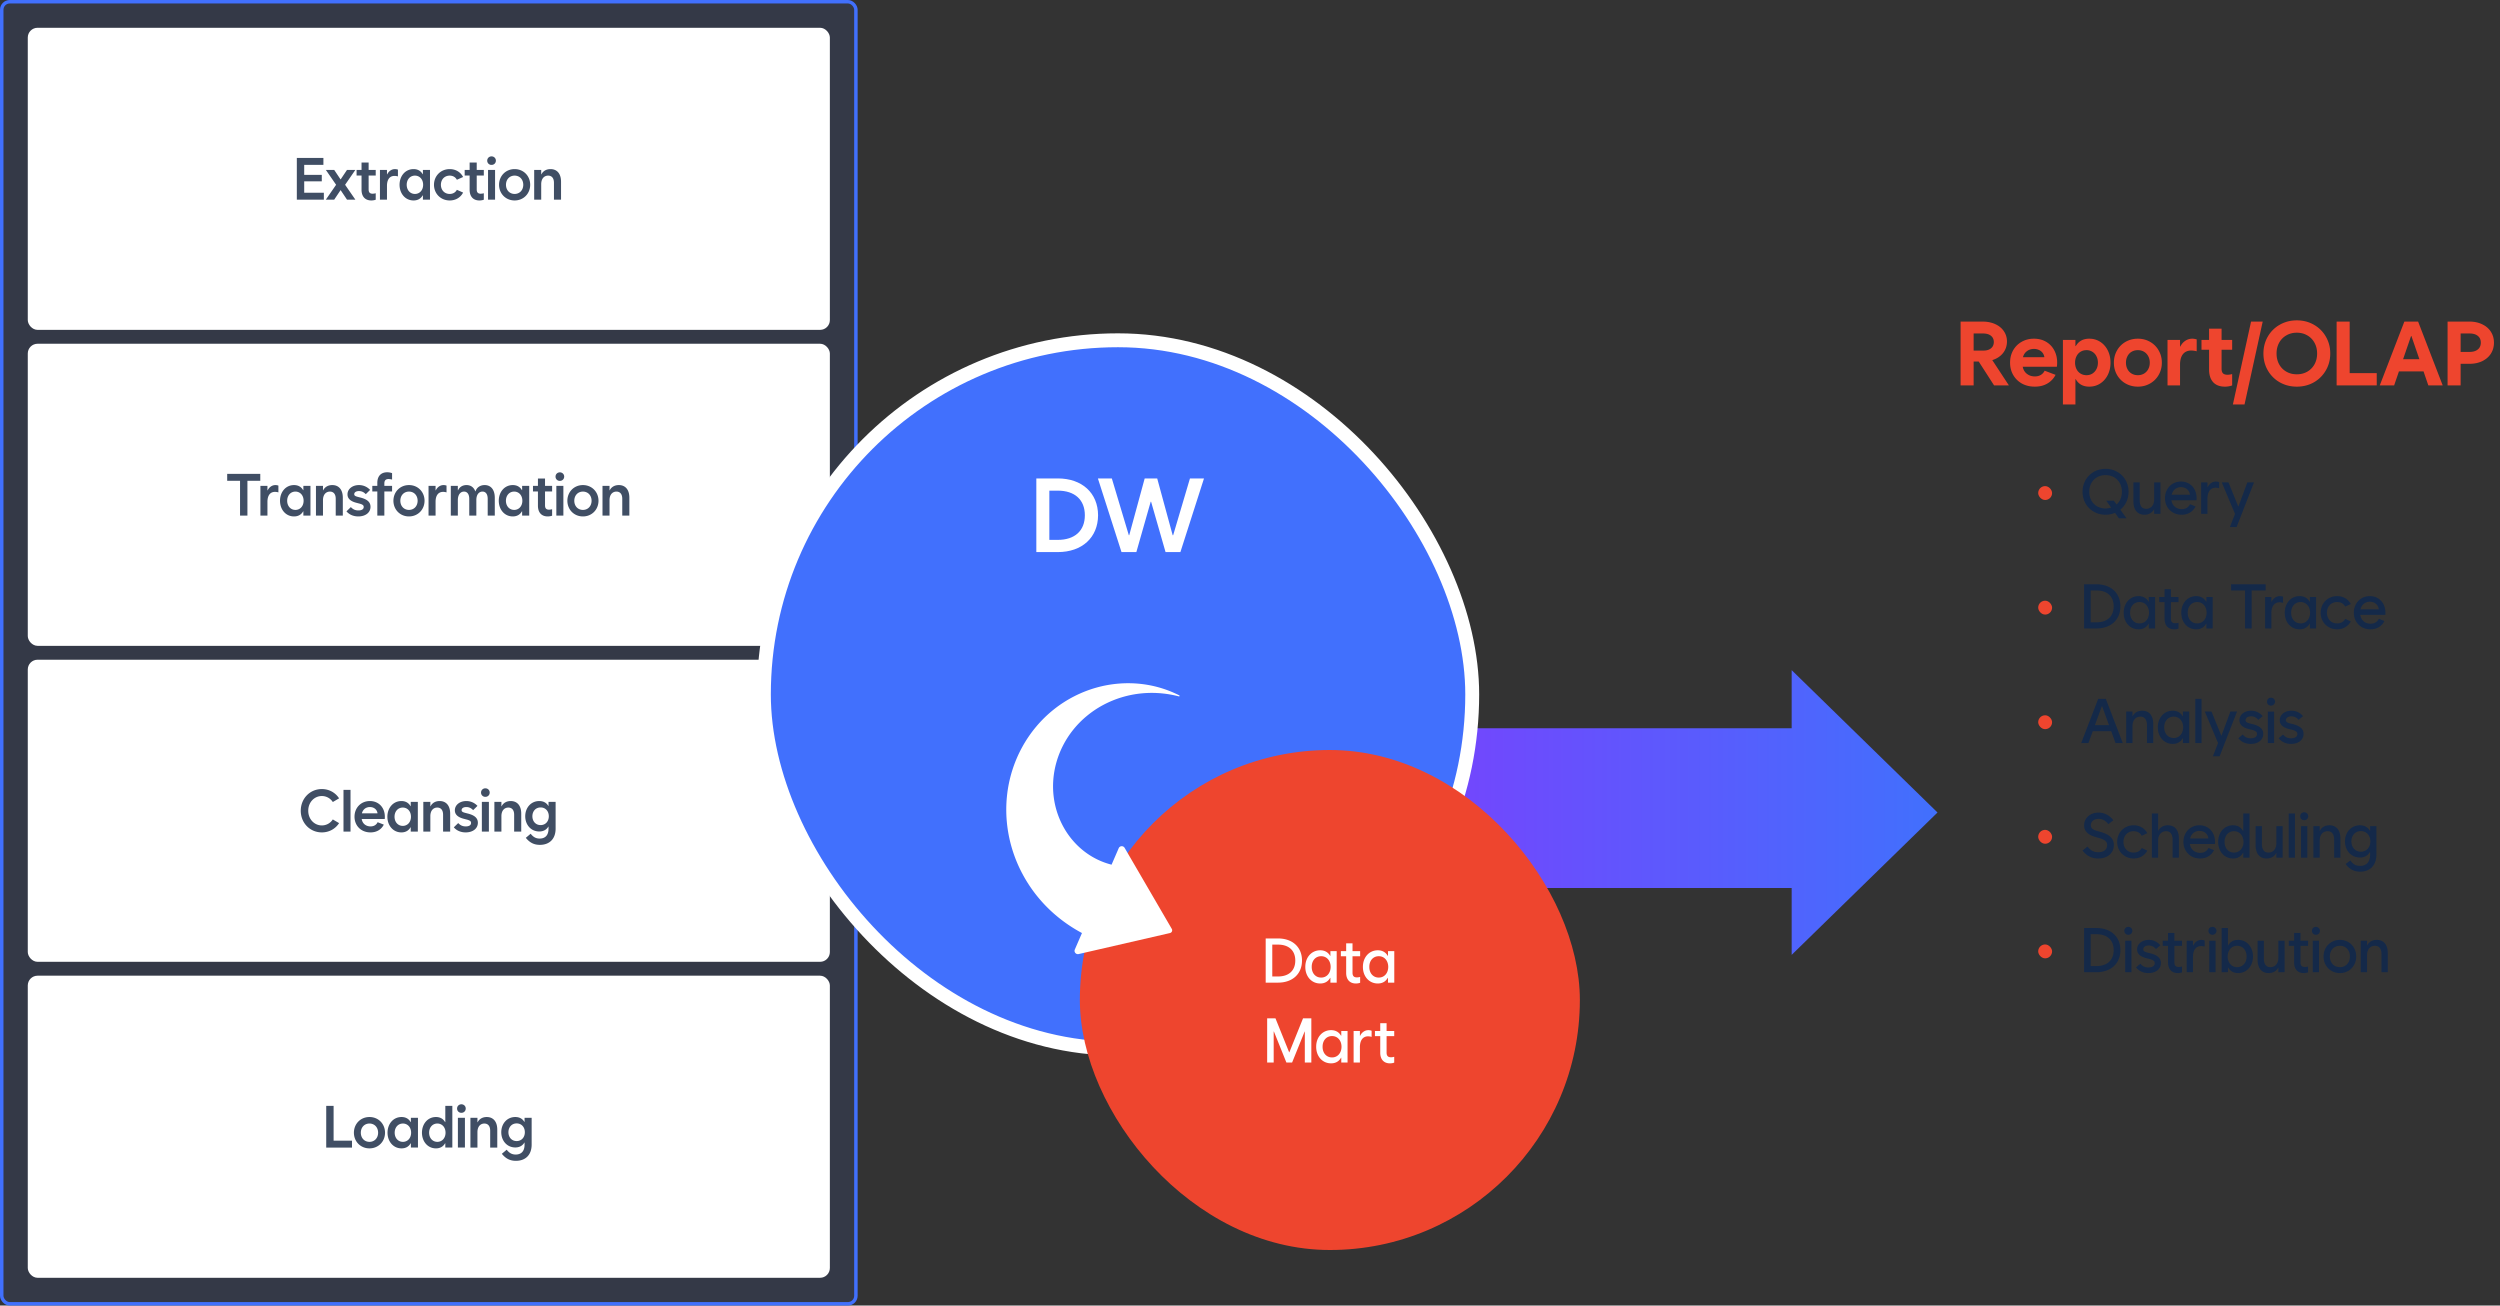 <svg xmlns="http://www.w3.org/2000/svg" width="720" height="376" fill="none"><rect width="100%" height="100%" fill="#333333" stroke="none"/><path fill="url(#a)" fill-rule="evenodd" d="m516 193 42 41-42 41v-19.257H401v-46h115z" clip-rule="evenodd"></path><rect width="246" height="375" x=".5" y=".5" fill="#4170FD" fill-opacity=".1" rx="2.31"></rect><rect width="246" height="375" x=".5" y=".5" stroke="#4170FD" rx="2.31"></rect><rect width="231" height="87" x="8" y="8" fill="#fff" rx="2.812"></rect><path fill="#404E64" d="M85.486 57.5V45.48h7.654v1.993H87.61v2.888h5.064v1.86H87.61v3.287h5.661V57.5zm8.356 0 2.955-4.283-2.955-4.283h2.407l1.81 2.706h.066l1.81-2.706h2.407l-2.955 4.283 2.955 4.283h-2.408l-1.81-2.706h-.066l-1.81 2.706zm8.853-6.956v-1.61h1.428v-2.125h2.042v2.125h2.042v1.61h-2.042v4c0 .864.357 1.238 1.162 1.246a4 4 0 0 0 .88-.133v1.86a3.7 3.7 0 0 1-1.262.215c-1.785 0-2.814-1.129-2.822-3.07v-4.118zm6.728 6.956v-8.566h2.026v1.278h.066c.448-.922 1.27-1.51 2.241-1.51.299 0 .581.057.847.149v1.959c-.324-.1-.664-.15-.98-.15-1.386 0-2.166 1.021-2.174 2.839V57.5zm10.082-1.644c1.37-.008 2.357-1.087 2.357-2.64 0-1.551-.987-2.63-2.357-2.639-1.395.008-2.366 1.104-2.374 2.64.008 1.535.979 2.631 2.374 2.64m4.333 1.644h-2.042v-1.228h-.066c-.557.97-1.453 1.46-2.623 1.46-2.35 0-4.026-1.942-4.035-4.515.009-2.573 1.685-4.516 4.035-4.516 1.17 0 2.066.49 2.623 1.461h.066v-1.228h2.042zm5.682.232c-2.581 0-4.524-1.942-4.532-4.515.008-2.573 1.951-4.516 4.532-4.516 1.735 0 3.138.88 3.852 2.275l-1.793.797c-.398-.756-1.121-1.188-2.059-1.196-1.494.008-2.531 1.088-2.54 2.64.009 1.552 1.046 2.631 2.54 2.64.938-.009 1.661-.44 2.059-1.196l1.793.797c-.714 1.395-2.117 2.274-3.852 2.274m4.305-7.188v-1.61h1.428v-2.125h2.042v2.125h2.042v1.61h-2.042v4c0 .864.357 1.238 1.162 1.246a4 4 0 0 0 .88-.133v1.86a3.7 3.7 0 0 1-1.262.215c-1.785 0-2.814-1.129-2.822-3.07v-4.118zm6.728 6.956v-8.566h2.026V57.5zm1.013-10.01a1.204 1.204 0 0 1-1.245-1.23c0-.697.539-1.22 1.245-1.228.705.009 1.245.532 1.245 1.229 0 .705-.54 1.237-1.245 1.228m6.645 10.242c-2.548 0-4.474-1.942-4.482-4.515.008-2.573 1.934-4.516 4.482-4.516s4.474 1.943 4.483 4.516c-.009 2.573-1.935 4.515-4.483 4.515m0-1.876c1.453-.008 2.482-1.087 2.49-2.64-.008-1.551-1.037-2.63-2.49-2.639-1.453.008-2.482 1.088-2.49 2.64.008 1.552 1.037 2.631 2.49 2.64m5.633 1.644v-8.566h2.025v1.261h.066c.449-.921 1.395-1.494 2.607-1.494 1.942 0 3.046 1.395 3.038 3.67V57.5h-2.042v-4.798c.017-1.361-.598-2.117-1.677-2.125-1.062.008-1.984.764-1.992 2.474V57.5z"></path><rect width="231" height="87" x="8" y="99" fill="#fff" rx="2.812"></rect><path fill="#404E64" d="M65.43 138.473v-1.993h9.53v1.993h-3.702V148.5h-2.125v-10.027zm9.568 10.027v-8.566h2.025v1.278h.067c.448-.921 1.27-1.511 2.24-1.511.3 0 .582.058.848.15v1.959c-.324-.1-.665-.15-.98-.15-1.386 0-2.166 1.021-2.175 2.839v4.001zm10.082-1.644c1.37-.008 2.357-1.087 2.357-2.639s-.988-2.632-2.357-2.64c-1.395.008-2.366 1.104-2.374 2.64.008 1.535.98 2.631 2.374 2.639m4.333 1.644H87.37v-1.229h-.067c-.556.972-1.452 1.461-2.623 1.461-2.349 0-4.026-1.942-4.034-4.515.008-2.573 1.685-4.516 4.034-4.516 1.17 0 2.067.49 2.623 1.461h.067v-1.228h2.042zm1.582 0v-8.566h2.025v1.261h.066c.448-.921 1.395-1.494 2.607-1.494 1.942 0 3.046 1.395 3.038 3.669v5.13h-2.042v-4.798c.016-1.361-.598-2.117-1.677-2.125-1.062.008-1.984.764-1.992 2.474v4.449zm12.19.232c-1.387 0-2.582-.506-3.404-1.461l1.262-1.228c.648.681 1.278.963 2.175.963.979 0 1.536-.374 1.527-.996.009-.523-.357-.764-1.511-1.046l-.431-.116q-2.737-.646-2.723-2.474c-.008-1.536 1.411-2.673 3.304-2.673 1.237 0 2.382.507 3.204 1.395l-1.245 1.228c-.565-.597-1.195-.896-1.959-.896-.822 0-1.37.357-1.361.896-.009.407.282.598 1.228.83l.448.117c2.067.498 3.005 1.336 3.005 2.689 0 1.644-1.419 2.772-3.519 2.772m4.038-7.188v-1.61h1.445v-.847c-.008-1.942 1.046-3.071 2.855-3.071.548 0 1.013.108 1.395.249v1.859a3.9 3.9 0 0 0-.996-.166c-.839.008-1.22.407-1.229 1.262v.714h2.225v1.61h-2.225v6.956h-2.025v-6.956zm10.564 7.188c-2.549 0-4.474-1.942-4.483-4.515.009-2.573 1.934-4.516 4.483-4.516s4.474 1.943 4.482 4.516c-.008 2.573-1.934 4.515-4.482 4.515m0-1.876c1.452-.008 2.482-1.087 2.49-2.639-.008-1.552-1.038-2.632-2.49-2.64-1.453.008-2.482 1.088-2.49 2.64.008 1.552 1.037 2.631 2.49 2.639m5.632 1.644v-8.566h2.026v1.278h.066c.448-.921 1.27-1.511 2.241-1.511.299 0 .581.058.847.15v1.959c-.324-.1-.664-.15-.979-.15-1.387 0-2.167 1.021-2.175 2.839v4.001zm6.413 0v-8.566h2.026v1.261h.066c.415-.921 1.295-1.494 2.424-1.494 1.237 0 2.108.656 2.54 1.81h.05c.365-1.104 1.336-1.81 2.639-1.81 1.851 0 2.922 1.395 2.922 3.669v5.13h-2.042v-4.798c.008-1.361-.548-2.117-1.494-2.125-.946.008-1.768.747-1.776 2.424v4.499h-2.042v-4.798c0-1.361-.556-2.117-1.511-2.125-.938.008-1.768.764-1.776 2.474v4.449zm18.25-1.644c1.37-.008 2.357-1.087 2.357-2.639s-.987-2.632-2.357-2.64c-1.395.008-2.366 1.104-2.374 2.64.008 1.535.979 2.631 2.374 2.639m4.333 1.644h-2.042v-1.229h-.066c-.557.972-1.453 1.461-2.623 1.461-2.35 0-4.026-1.942-4.035-4.515.009-2.573 1.685-4.516 4.035-4.516 1.17 0 2.066.49 2.623 1.461h.066v-1.228h2.042zm1.084-6.956v-1.61h1.427v-2.125h2.042v2.125h2.042v1.61h-2.042v4.001c0 .863.357 1.237 1.163 1.245q.408-.01.879-.133v1.86a3.8 3.8 0 0 1-1.261.215c-1.785 0-2.814-1.128-2.823-3.071v-4.117zm6.728 6.956v-8.566h2.025v8.566zm1.013-10.011a1.203 1.203 0 0 1-1.245-1.228c0-.698.539-1.22 1.245-1.229.705.009 1.245.531 1.245 1.229 0 .705-.54 1.237-1.245 1.228m6.645 10.243c-2.548 0-4.474-1.942-4.482-4.515.008-2.573 1.934-4.516 4.482-4.516s4.474 1.943 4.482 4.516c-.008 2.573-1.934 4.515-4.482 4.515m0-1.876c1.453-.008 2.482-1.087 2.49-2.639-.008-1.552-1.037-2.632-2.49-2.64-1.453.008-2.482 1.088-2.49 2.64.008 1.552 1.037 2.631 2.49 2.639m5.633 1.644v-8.566h2.025v1.261h.066c.449-.921 1.395-1.494 2.607-1.494 1.942 0 3.046 1.395 3.038 3.669v5.13h-2.042v-4.798c.016-1.361-.598-2.117-1.677-2.125-1.062.008-1.984.764-1.992 2.474v4.449z"></path><rect width="231" height="87" x="8" y="190" fill="#fff" rx="2.812"></rect><path fill="#404E64" d="M92.694 239.732c-3.428 0-6.068-2.722-6.076-6.242.008-3.519 2.648-6.242 6.076-6.242 2.108 0 3.918 1.046 4.964 2.673l-1.81 1.062a3.74 3.74 0 0 0-3.154-1.726c-2.216.008-3.927 1.851-3.918 4.233-.008 2.383 1.702 4.225 3.918 4.234a3.74 3.74 0 0 0 3.154-1.727l1.81 1.063c-1.046 1.627-2.856 2.672-4.964 2.672m6.23-.232v-12.02h2.025v12.02zm7.774.232c-2.714 0-4.59-1.925-4.598-4.515.008-2.623 1.884-4.516 4.432-4.516s4.308 1.893 4.3 4.516c.008.224-.008.448-.033.664h-6.624c.191 1.295 1.203 2.125 2.54 2.125.979 0 1.685-.457 2.042-1.212l1.776.697c-.68 1.37-2.017 2.241-3.835 2.241m-2.473-5.495h4.499c-.117-1.029-.972-1.809-2.192-1.809-1.162 0-2.042.714-2.307 1.809M116 237.856c1.369-.008 2.357-1.087 2.357-2.639s-.988-2.632-2.357-2.64c-1.395.008-2.366 1.104-2.374 2.64.008 1.535.979 2.631 2.374 2.639m4.333 1.644h-2.042v-1.229h-.067c-.556.972-1.452 1.461-2.623 1.461-2.349 0-4.026-1.942-4.034-4.515.008-2.573 1.685-4.516 4.034-4.516 1.171 0 2.067.49 2.623 1.461h.067v-1.228h2.042zm1.582 0v-8.566h2.025v1.261h.066c.449-.921 1.395-1.494 2.607-1.494 1.942 0 3.046 1.395 3.038 3.669v5.13h-2.042v-4.798c.016-1.361-.598-2.117-1.677-2.125-1.062.008-1.984.764-1.992 2.474v4.449zm12.19.232c-1.386 0-2.582-.506-3.404-1.461l1.262-1.228c.648.681 1.278.963 2.175.963.979 0 1.536-.374 1.527-.996.009-.523-.357-.764-1.51-1.046l-.432-.116c-1.826-.432-2.731-1.254-2.723-2.474-.008-1.536 1.411-2.673 3.304-2.673 1.237 0 2.382.507 3.204 1.395l-1.245 1.228c-.564-.597-1.195-.896-1.959-.896-.822 0-1.37.357-1.361.896-.009.407.282.598 1.228.83l.448.117c2.067.498 3.005 1.336 3.005 2.689 0 1.644-1.419 2.772-3.519 2.772m4.669-.232v-8.566h2.026v8.566zm1.013-10.011a1.204 1.204 0 0 1-1.245-1.228c0-.698.54-1.22 1.245-1.229.706.009 1.245.531 1.245 1.229 0 .705-.539 1.237-1.245 1.228m2.595 10.011v-8.566h2.025v1.261h.066c.449-.921 1.395-1.494 2.607-1.494 1.942 0 3.046 1.395 3.038 3.669v5.13h-2.042v-4.798c.017-1.361-.598-2.117-1.677-2.125-1.062.008-1.984.764-1.992 2.474v4.449zm13.319-1.876c1.369.008 2.357-1.046 2.357-2.54s-.988-2.548-2.357-2.54c-1.395-.008-2.366 1.054-2.374 2.54.008 1.486.979 2.548 2.374 2.54m-.216 5.694c-1.727 0-2.955-.672-4.051-2.025l1.395-1.179c.763.98 1.535 1.386 2.589 1.395 1.652-.009 2.574-1.013 2.557-2.872v-.581h-.05c-.556.938-1.452 1.411-2.623 1.411-2.349 0-4.026-1.893-4.034-4.383.008-2.49 1.685-4.383 4.034-4.383 1.171 0 2.067.473 2.623 1.411h.05v-1.178h2.042v7.703c.008 2.938-1.735 4.681-4.532 4.681"></path><rect width="231" height="87" x="8" y="281" fill="#fff" rx="2.812"></rect><path fill="#404E64" d="M93.952 330.5v-12.02h2.125v10.028h5.296v1.992zm12.456.232c-2.549 0-4.474-1.942-4.483-4.515.009-2.573 1.934-4.516 4.483-4.516s4.474 1.943 4.482 4.516c-.008 2.573-1.934 4.515-4.482 4.515m0-1.876c1.452-.008 2.482-1.087 2.49-2.639-.008-1.552-1.038-2.632-2.49-2.64-1.453.008-2.482 1.088-2.491 2.64.009 1.552 1.038 2.631 2.491 2.639m9.633 0c1.37-.008 2.358-1.087 2.358-2.639s-.988-2.632-2.358-2.64c-1.394.008-2.365 1.104-2.374 2.64.009 1.535.98 2.631 2.374 2.639m4.333 1.644h-2.042v-1.229h-.066c-.556.972-1.453 1.461-2.623 1.461-2.349 0-4.026-1.942-4.034-4.515.008-2.573 1.685-4.516 4.034-4.516 1.17 0 2.067.49 2.623 1.461h.066v-1.228h2.042zm9.899 0h-2.025v-1.229h-.066c-.557.972-1.453 1.461-2.623 1.461-2.35 0-4.026-1.942-4.035-4.515.009-2.573 1.685-4.516 4.035-4.516 1.17 0 2.066.49 2.623 1.461h.066v-4.682h2.025zm-4.316-1.644c1.37-.008 2.357-1.087 2.357-2.639s-.987-2.632-2.357-2.64c-1.395.008-2.366 1.104-2.374 2.64.008 1.535.979 2.631 2.374 2.639m5.915 1.644v-8.566h2.025v8.566zm1.013-10.011a1.204 1.204 0 0 1-1.246-1.228c0-.698.54-1.22 1.246-1.229.705.009 1.245.531 1.245 1.229 0 .705-.54 1.237-1.245 1.228m2.594 10.011v-8.566h2.025v1.261h.067c.448-.921 1.394-1.494 2.606-1.494 1.943 0 3.047 1.395 3.038 3.669v5.13h-2.042v-4.798c.017-1.361-.597-2.117-1.676-2.125-1.063.008-1.984.764-1.993 2.474v4.449zm13.319-1.876c1.37.008 2.358-1.046 2.358-2.54s-.988-2.548-2.358-2.54c-1.394-.008-2.366 1.054-2.374 2.54.008 1.486.98 2.548 2.374 2.54m-.216 5.694c-1.726 0-2.955-.672-4.05-2.025l1.394-1.179c.764.98 1.536 1.386 2.59 1.395 1.652-.009 2.573-1.013 2.557-2.872v-.581h-.05c-.556.938-1.453 1.411-2.623 1.411-2.349 0-4.026-1.893-4.034-4.383.008-2.49 1.685-4.383 4.034-4.383 1.17 0 2.067.473 2.623 1.411h.05v-1.178h2.042v7.703c.008 2.938-1.735 4.681-4.533 4.681"></path><path fill="#EE452E" d="M564.65 92.617h6.297q2.07 0 3.669.724t2.488 2.031q.902 1.307.902 2.984-.013 1.917-1.143 3.338-1.13 1.41-3.085 2.019l4.786 7.287h-4.265l-4.431-6.881h-1.46V111h-3.758zm6.5 8.354q1.435.012 2.247-.648.813-.66.826-1.815-.013-1.155-.826-1.803-.812-.66-2.247-.66h-2.742v4.926zm14.886 10.384q-2.094 0-3.719-.888a6.5 6.5 0 0 1-2.514-2.476q-.901-1.574-.901-3.542 0-1.993.888-3.567a6.4 6.4 0 0 1 2.463-2.45q1.574-.89 3.53-.889 1.954 0 3.465.876a6.04 6.04 0 0 1 2.362 2.45q.85 1.561.85 3.555 0 .622-.076 1.193h-9.839q.229 1.27 1.181 2.031t2.31.762q1.003 0 1.714-.431a2.8 2.8 0 0 0 1.105-1.219l3.148 1.193a6.06 6.06 0 0 1-2.361 2.501q-1.524.901-3.606.901m2.743-8.48a2.615 2.615 0 0 0-1.537-2.069 3.3 3.3 0 0 0-1.459-.318q-1.182 0-2.032.648-.85.635-1.142 1.739zm5.339-4.977h3.605v1.778h.102q1.231-2.133 3.885-2.133 1.752 0 3.148.901t2.184 2.476q.786 1.574.787 3.529 0 1.956-.787 3.53-.788 1.573-2.184 2.475-1.396.901-3.148.901-1.308 0-2.298-.533-.99-.546-1.6-1.625h-.089v7.287h-3.605zm6.804 10.157q.94 0 1.676-.457.75-.47 1.168-1.283.432-.825.432-1.866t-.432-1.853a3.1 3.1 0 0 0-1.168-1.283 3.05 3.05 0 0 0-1.676-.469q-.965 0-1.713.457-.75.456-1.168 1.282-.42.825-.419 1.866 0 1.041.419 1.866a3.1 3.1 0 0 0 1.168 1.283q.749.456 1.713.457m14.785 3.3q-1.942 0-3.529-.901a6.56 6.56 0 0 1-2.476-2.475q-.901-1.587-.901-3.53t.901-3.516a6.53 6.53 0 0 1 2.476-2.489q1.587-.9 3.529-.901 1.929 0 3.504.901a6.5 6.5 0 0 1 2.488 2.489q.914 1.574.914 3.516 0 1.943-.914 3.53a6.54 6.54 0 0 1-2.488 2.475q-1.575.901-3.504.901m0-3.3q.99 0 1.765-.457a3.23 3.23 0 0 0 1.218-1.283q.445-.825.445-1.866t-.445-1.866a3.23 3.23 0 0 0-1.218-1.282q-.775-.457-1.765-.457-1.003 0-1.79.457a3.15 3.15 0 0 0-1.206 1.282q-.432.825-.432 1.866t.432 1.866 1.206 1.283q.787.456 1.79.457m8.538-10.157h3.606v1.905h.089q.52-1.055 1.421-1.65a3.57 3.57 0 0 1 2.019-.61q.558 0 1.27.203v3.428a7.4 7.4 0 0 0-1.549-.229q-1.575.013-2.412 1.054-.826 1.041-.838 2.996V111h-3.606zm9.783 0h2.183v-3.25h3.606v3.25h3.047v2.819h-3.047v5.408q-.013.952.393 1.384.407.419 1.308.419.622 0 1.346-.203V111a6 6 0 0 1-2.082.355q-2.21 0-3.403-1.294-1.18-1.308-1.168-3.733v-5.611h-2.183zm14.276-5.28h3.352l-5.231 23.866h-3.351zm13.185 18.737q-2.704 0-4.913-1.244a9.17 9.17 0 0 1-3.453-3.44q-1.257-2.184-1.257-4.862t1.257-4.863a9.1 9.1 0 0 1 3.453-3.427q2.209-1.257 4.913-1.257t4.901 1.257a9.1 9.1 0 0 1 3.453 3.427q1.269 2.184 1.269 4.863 0 2.678-1.269 4.862a9.17 9.17 0 0 1-3.453 3.44q-2.197 1.244-4.901 1.244m0-3.554q1.676 0 3.009-.762a5.47 5.47 0 0 0 2.082-2.133q.749-1.37.749-3.097t-.749-3.085a5.37 5.37 0 0 0-2.082-2.133q-1.333-.774-3.009-.775-1.688 0-3.021.775a5.37 5.37 0 0 0-2.082 2.133q-.737 1.358-.737 3.085t.737 3.097a5.47 5.47 0 0 0 2.082 2.133q1.333.762 3.021.762m11.459-15.184h3.757v14.854h7.795V111h-11.552zm25.029 14.346h-7.084L689.509 111h-4.138l7.084-18.383h3.961L703.5 111h-4.139zm-1.193-3.504-2.298-6.678h-.102l-2.298 6.678zm8.119-10.842h6.297q2.07 0 3.669.775 1.612.761 2.501 2.145.889 1.371.889 3.148 0 1.791-.889 3.174t-2.501 2.159q-1.599.76-3.669.761h-2.539V111h-3.758zm6.348 8.735q1.51 0 2.361-.711.864-.711.863-1.956 0-1.243-.863-1.942-.85-.698-2.361-.698h-2.59v5.307z"></path><rect width="4" height="4" x="587" y="140" fill="#EE452E" rx="2"></rect><path fill="#142949" d="M606.4 148.246c-3.77 0-6.627-2.848-6.627-6.609s2.857-6.61 6.627-6.61c3.78 0 6.627 2.848 6.627 6.61 0 2.127-.905 3.955-2.373 5.15l1.793 2.496h-2.197l-1.125-1.582a7 7 0 0 1-2.725.545m0-1.81c.58 0 1.125-.088 1.618-.247l-1.442-2.003h2.197l.809 1.107c.949-.853 1.521-2.136 1.529-3.656-.008-2.813-1.951-4.808-4.711-4.799-2.751-.009-4.693 1.986-4.693 4.799 0 2.812 1.942 4.807 4.693 4.799m15.808-7.506V148h-1.81v-1.318h-.053c-.475.966-1.468 1.564-2.76 1.564-2.021 0-3.164-1.45-3.164-3.814v-5.502h1.81v5.22c.009 1.547.686 2.4 1.881 2.391 1.196.009 2.286-.844 2.286-2.725v-4.886zm6.105 9.316c-2.795 0-4.799-2.048-4.799-4.781 0-2.751 1.977-4.781 4.623-4.781s4.482 2.03 4.482 4.781c0 .202-.009.413-.035.615h-7.207c.22 1.547 1.389 2.549 2.953 2.549 1.152 0 1.969-.536 2.391-1.424l1.599.65c-.72 1.459-2.118 2.391-4.007 2.391m-2.866-5.766h5.256c-.123-1.23-1.134-2.179-2.566-2.179-1.363 0-2.382.852-2.69 2.179m8.496 5.52v-9.07h1.81v1.371h.07c.466-.976 1.345-1.617 2.373-1.617.326 0 .624.061.932.175v1.758a4.4 4.4 0 0 0-1.019-.158c-1.495.009-2.356 1.151-2.356 3.146V148zm9.743 0-3.815-9.07h1.934l2.795 6.89h.088l2.548-6.89h1.917l-5.01 12.867h-1.934z"></path><rect width="4" height="4" x="587" y="173" fill="#EE452E" rx="2"></rect><path fill="#142949" d="M600.213 181v-12.727h3.551c4.174 0 6.908 2.505 6.908 6.364S607.938 181 603.764 181zm1.898-1.775h1.653c3.12 0 4.974-1.705 4.974-4.588s-1.854-4.588-4.974-4.588h-1.653zm14.085.316c1.582.009 2.716-1.266 2.725-3.076-.009-1.811-1.143-3.085-2.725-3.076-1.617-.009-2.742 1.274-2.724 3.076-.018 1.802 1.107 3.085 2.724 3.076m4.465 1.459h-1.81v-1.371h-.071c-.597 1.063-1.573 1.617-2.865 1.617-2.514 0-4.307-2.057-4.289-4.781-.018-2.725 1.775-4.781 4.289-4.781 1.283 0 2.259.545 2.865 1.599h.071v-1.353h1.81zm1.2-7.594v-1.476h1.53v-2.25h1.828v2.25h2.197v1.476h-2.197v4.711c-.009.949.387 1.38 1.283 1.371.272.009.589-.044.914-.14v1.687a3.5 3.5 0 0 1-1.23.211c-1.749 0-2.795-1.142-2.795-3.041v-4.799zm10.921 6.135c1.582.009 2.716-1.266 2.725-3.076-.009-1.811-1.143-3.085-2.725-3.076-1.617-.009-2.742 1.274-2.724 3.076-.018 1.802 1.107 3.085 2.724 3.076m4.465 1.459h-1.81v-1.371h-.071c-.597 1.063-1.573 1.617-2.865 1.617-2.514 0-4.307-2.057-4.289-4.781-.018-2.725 1.775-4.781 4.289-4.781 1.283 0 2.259.545 2.865 1.599h.071v-1.353h1.81zm5.301-10.951v-1.776h9.949v1.776h-4.025V181h-1.899v-10.951zM652.344 181v-9.07h1.811v1.371h.07c.466-.976 1.345-1.617 2.373-1.617.325 0 .624.061.932.175v1.758a4.4 4.4 0 0 0-1.02-.158c-1.494.009-2.355 1.151-2.355 3.146V181zm10.235-1.459c1.582.009 2.716-1.266 2.725-3.076-.009-1.811-1.143-3.085-2.725-3.076-1.617-.009-2.742 1.274-2.724 3.076-.018 1.802 1.107 3.085 2.724 3.076m4.465 1.459h-1.81v-1.371h-.071c-.597 1.063-1.573 1.617-2.865 1.617-2.514 0-4.307-2.057-4.289-4.781-.018-2.725 1.775-4.781 4.289-4.781 1.283 0 2.259.545 2.865 1.599h.071v-1.353h1.81zm6.052.246c-2.707 0-4.746-2.057-4.746-4.781 0-2.725 2.039-4.781 4.746-4.781 1.749 0 3.173.861 3.938 2.267l-1.618.756c-.439-.844-1.257-1.327-2.32-1.318-1.731-.009-2.936 1.265-2.936 3.076 0 1.81 1.205 3.085 2.936 3.076 1.063.009 1.881-.475 2.32-1.318l1.618.756c-.765 1.406-2.189 2.267-3.938 2.267m9.603 0c-2.795 0-4.799-2.048-4.799-4.781 0-2.751 1.977-4.781 4.623-4.781s4.482 2.03 4.482 4.781c0 .202-.009.413-.035.615h-7.207c.22 1.547 1.389 2.549 2.953 2.549 1.152 0 1.969-.536 2.391-1.424l1.599.65c-.72 1.459-2.118 2.391-4.007 2.391m-2.866-5.766h5.256c-.123-1.23-1.134-2.179-2.566-2.179-1.362 0-2.382.852-2.69 2.179"></path><rect width="4" height="4" x="587" y="206" fill="#EE452E" rx="2"></rect><path fill="#142949" d="m609.266 214-1.231-3.41h-5.326l-1.248 3.41h-2.074l4.886-12.727h2.198L611.357 214zm-5.924-5.168h4.043l-1.969-5.432h-.088zm9.005 5.168v-9.07h1.81v1.318h.071c.457-.967 1.45-1.564 2.742-1.564 2.021 0 3.164 1.45 3.164 3.814V214h-1.811v-5.221c-.009-1.547-.685-2.399-1.881-2.39-1.195-.009-2.285.843-2.285 2.724V214zm13.68-1.459c1.582.009 2.716-1.266 2.725-3.076-.009-1.811-1.143-3.085-2.725-3.076-1.617-.009-2.742 1.274-2.724 3.076-.018 1.802 1.107 3.085 2.724 3.076m4.465 1.459h-1.81v-1.371h-.071c-.597 1.063-1.573 1.617-2.865 1.617-2.513 0-4.306-2.057-4.289-4.781-.017-2.725 1.776-4.781 4.289-4.781 1.283 0 2.259.545 2.865 1.599h.071v-1.353h1.81zm1.745 0v-12.727h1.811V214zm6.562 0-3.814-9.07h1.933l2.795 6.89h.088l2.549-6.89h1.916l-5.01 12.867h-1.934zm9.409.246c-1.485 0-2.707-.562-3.568-1.635l1.265-1.072c.642.765 1.328 1.09 2.303 1.09 1.16 0 1.82-.466 1.828-1.248-.008-.615-.43-.923-1.775-1.266l-.475-.105c-1.907-.475-2.83-1.31-2.83-2.567 0-1.59 1.433-2.759 3.358-2.759 1.327 0 2.548.58 3.34 1.582l-1.266 1.054c-.554-.668-1.248-1.019-2.092-1.019-.932 0-1.556.448-1.564 1.107.008.492.342.73 1.459 1.002l.492.123c2.171.536 3.138 1.415 3.129 2.83.009 1.714-1.459 2.883-3.604 2.883m4.927-.246v-9.07h1.811V214zm.914-10.775c-.668-.009-1.16-.493-1.143-1.143-.017-.659.475-1.151 1.143-1.143.65-.008 1.143.484 1.16 1.143a1.15 1.15 0 0 1-1.16 1.143m5.771 11.021c-1.486 0-2.707-.562-3.569-1.635l1.266-1.072c.641.765 1.327 1.09 2.303 1.09 1.16 0 1.819-.466 1.828-1.248-.009-.615-.431-.923-1.776-1.266l-.474-.105c-1.907-.475-2.83-1.31-2.83-2.567 0-1.59 1.432-2.759 3.357-2.759 1.327 0 2.549.58 3.34 1.582l-1.266 1.054c-.553-.668-1.248-1.019-2.091-1.019-.932 0-1.556.448-1.565 1.107.009.492.343.73 1.459 1.002l.492.123c2.171.536 3.138 1.415 3.129 2.83.009 1.714-1.459 2.883-3.603 2.883"></path><rect width="4" height="4" x="587" y="239" fill="#EE452E" rx="2"></rect><path fill="#142949" d="M604.291 247.246c-1.863 0-3.349-.747-4.518-2.285l1.424-1.16c.897 1.151 1.828 1.643 3.094 1.635 1.591.008 2.566-.774 2.566-2.04 0-1.028-.641-1.573-2.496-2.091l-.615-.176c-2.399-.642-3.516-1.74-3.516-3.445 0-2.101 1.741-3.657 4.149-3.657 1.687 0 3.243.818 4.254 2.215l-1.442 1.125c-.747-1.011-1.713-1.538-2.812-1.529-1.318-.009-2.215.747-2.215 1.846 0 .852.536 1.3 2.074 1.705l.616.175c2.733.756 3.928 1.908 3.937 3.815-.009 2.311-1.819 3.867-4.5 3.867m10.2 0c-2.707 0-4.746-2.057-4.746-4.781 0-2.725 2.039-4.781 4.746-4.781 1.749 0 3.173.861 3.938 2.267l-1.617.756c-.44-.844-1.257-1.327-2.321-1.318-1.731-.009-2.935 1.265-2.935 3.076 0 1.81 1.204 3.085 2.935 3.076 1.064.009 1.881-.475 2.321-1.318l1.617.756c-.765 1.406-2.189 2.267-3.938 2.267m5.243-.246v-12.727h1.811v4.975h.07c.457-.967 1.451-1.564 2.743-1.564 2.021 0 3.164 1.45 3.164 3.814V247h-1.811v-5.221c-.009-1.547-.686-2.399-1.881-2.39-1.195-.009-2.285.843-2.285 2.724V247zm13.892.246c-2.795 0-4.799-2.048-4.799-4.781 0-2.751 1.978-4.781 4.623-4.781s4.483 2.03 4.483 4.781c0 .202-.009.413-.035.615h-7.207c.219 1.547 1.388 2.549 2.953 2.549 1.151 0 1.968-.536 2.39-1.424l1.6.65c-.721 1.459-2.118 2.391-4.008 2.391m-2.865-5.766h5.256c-.123-1.23-1.134-2.179-2.567-2.179-1.362 0-2.382.852-2.689 2.179m17.108 5.52h-1.81v-1.371h-.071c-.597 1.063-1.573 1.617-2.865 1.617-2.513 0-4.306-2.057-4.289-4.781-.017-2.725 1.776-4.781 4.289-4.781 1.283 0 2.259.545 2.865 1.599h.071v-5.01h1.81zm-4.465-1.459c1.582.009 2.716-1.266 2.725-3.076-.009-1.811-1.143-3.085-2.725-3.076-1.617-.009-2.742 1.274-2.724 3.076-.018 1.802 1.107 3.085 2.724 3.076m13.998-7.611V247h-1.811v-1.318h-.053c-.474.966-1.467 1.564-2.759 1.564-2.022 0-3.165-1.45-3.165-3.814v-5.502h1.811v5.22c.009 1.547.686 2.4 1.881 2.391 1.195.009 2.285-.844 2.285-2.725v-4.886zm1.745 9.07v-12.727h1.81V247zm3.555 0v-9.07h1.811V247zm.914-10.775c-.667-.009-1.16-.493-1.142-1.143-.018-.659.475-1.151 1.142-1.143.651-.008 1.143.484 1.161 1.143a1.15 1.15 0 0 1-1.161 1.143M666.258 247v-9.07h1.811v1.318h.07c.457-.967 1.45-1.564 2.742-1.564 2.022 0 3.164 1.45 3.164 3.814V247h-1.81v-5.221c-.009-1.547-.686-2.399-1.881-2.39-1.195-.009-2.285.843-2.285 2.724V247zm13.663-1.705c1.6-.009 2.734-1.231 2.742-2.971-.008-1.74-1.142-2.962-2.742-2.97-1.599.008-2.724 1.248-2.724 2.97s1.125 2.962 2.724 2.971m-.193 5.748c-1.811 0-3.129-.738-4.184-2.215l1.354-1.019c.773 1.116 1.608 1.573 2.795 1.564 1.863.009 2.883-1.134 2.9-3.287v-.686h-.07c-.598 1.029-1.582 1.565-2.865 1.565-2.514 0-4.307-2.004-4.307-4.641s1.793-4.64 4.307-4.64c1.283 0 2.25.527 2.865 1.546h.07v-1.3h1.811v8.156c-.009 3.129-1.802 4.957-4.676 4.957"></path><rect width="4" height="4" x="587" y="272" fill="#EE452E" rx="2"></rect><path fill="#142949" d="M600.213 280v-12.727h3.551c4.174 0 6.908 2.505 6.908 6.364S607.938 280 603.764 280zm1.898-1.775h1.653c3.12 0 4.974-1.705 4.974-4.588s-1.854-4.588-4.974-4.588h-1.653zm9.937 1.775v-9.07h1.81V280zm.914-10.775c-.668-.009-1.16-.493-1.143-1.143-.017-.659.475-1.151 1.143-1.143.65-.008 1.143.484 1.16 1.143a1.15 1.15 0 0 1-1.16 1.143m5.771 11.021c-1.486 0-2.708-.562-3.569-1.635l1.266-1.072c.641.765 1.327 1.09 2.303 1.09 1.16 0 1.819-.466 1.828-1.248-.009-.615-.431-.923-1.776-1.266l-.474-.105c-1.908-.475-2.83-1.31-2.83-2.567 0-1.59 1.432-2.759 3.357-2.759 1.327 0 2.549.58 3.34 1.582l-1.266 1.054c-.554-.668-1.248-1.019-2.092-1.019-.931 0-1.555.448-1.564 1.107.009.492.343.73 1.459 1.002l.492.123c2.171.536 3.138 1.415 3.129 2.83.009 1.714-1.459 2.883-3.603 2.883m4.135-7.84v-1.476h1.53v-2.25h1.828v2.25h2.197v1.476h-2.197v4.711c-.009.949.386 1.38 1.283 1.371.272.009.589-.044.914-.14v1.687a3.5 3.5 0 0 1-1.231.211c-1.749 0-2.794-1.142-2.794-3.041v-4.799zm6.896 7.594v-9.07h1.81v1.371h.071c.466-.976 1.344-1.617 2.373-1.617.325 0 .624.061.931.175v1.758a4.4 4.4 0 0 0-1.019-.158c-1.494.009-2.356 1.151-2.356 3.146V280zm6.509 0v-9.07h1.81V280zm.914-10.775c-.668-.009-1.16-.493-1.143-1.143-.017-.659.475-1.151 1.143-1.143.65-.008 1.142.484 1.16 1.143a1.15 1.15 0 0 1-1.16 1.143M639.828 280v-12.727h1.811v5.01h.07c.598-1.054 1.573-1.599 2.865-1.599 2.505 0 4.298 2.056 4.29 4.781.008 2.724-1.785 4.781-4.29 4.781-1.292 0-2.276-.554-2.865-1.617h-.07V280zm4.465-1.459c1.609.009 2.734-1.274 2.725-3.076.009-1.802-1.116-3.085-2.725-3.076-1.591-.009-2.724 1.265-2.724 3.076 0 1.81 1.133 3.085 2.724 3.076m13.681-7.611V280h-1.811v-1.318h-.052c-.475.966-1.468 1.564-2.76 1.564-2.022 0-3.164-1.45-3.164-3.814v-5.502h1.81v5.22c.009 1.547.686 2.4 1.881 2.391 1.196.009 2.285-.844 2.285-2.725v-4.886zm1.2 1.476v-1.476h1.529v-2.25h1.829v2.25h2.197v1.476h-2.197v4.711c-.009.949.386 1.38 1.283 1.371.272.009.589-.044.914-.14v1.687a3.5 3.5 0 0 1-1.231.211c-1.749 0-2.795-1.142-2.795-3.041v-4.799zM666.07 280v-9.07h1.81V280zm.914-10.775c-.668-.009-1.16-.493-1.143-1.143-.017-.659.475-1.151 1.143-1.143.65-.008 1.142.484 1.16 1.143a1.15 1.15 0 0 1-1.16 1.143m6.913 11.021c-2.69 0-4.711-2.057-4.711-4.781 0-2.725 2.021-4.781 4.711-4.781 2.672 0 4.693 2.056 4.693 4.781s-2.021 4.781-4.693 4.781m0-1.705c1.687.009 2.883-1.266 2.883-3.076s-1.196-3.085-2.883-3.076c-1.705-.009-2.901 1.265-2.901 3.076 0 1.81 1.196 3.085 2.901 3.076m5.999 1.459v-9.07h1.81v1.318h.071c.457-.967 1.45-1.564 2.742-1.564 2.021 0 3.164 1.45 3.164 3.814V280h-1.811v-5.221c-.008-1.547-.685-2.399-1.88-2.39-1.196-.009-2.286.843-2.286 2.724V280z"></path><rect width="204" height="204" x="220" y="98" fill="#4170FD" rx="102"></rect><rect width="204" height="204" x="220" y="98" stroke="#fff" stroke-width="4" rx="102"></rect><path fill="#fff" d="M298.463 159v-21.211h6.182c6.987 0 11.572 4.19 11.601 10.606-.029 6.416-4.614 10.605-11.601 10.605zm3.75-3.516h2.432c4.892 0 7.793-2.622 7.793-7.089s-2.901-7.09-7.793-7.09h-2.432zm20.78 3.516-6.797-21.211h4.013l4.893 16.348h.117l4.453-16.348h3.604l4.453 16.348h.146l4.834-16.348h4.043L339.955 159h-4.277l-4.16-14.502h-.117L327.27 159z"></path><rect width="144" height="144" x="311" y="216" fill="#EE452E" rx="72"></rect><path fill="#fff" d="M364.518 283v-12.727h3.551c4.175 0 6.908 2.505 6.908 6.364S372.244 283 368.069 283zm1.898-1.775h1.653c3.12 0 4.974-1.705 4.974-4.588s-1.854-4.588-4.974-4.588h-1.653zm14.085.316c1.582.009 2.716-1.266 2.725-3.076-.009-1.811-1.143-3.085-2.725-3.076-1.617-.009-2.742 1.274-2.724 3.076-.018 1.802 1.107 3.085 2.724 3.076m4.465 1.459h-1.81v-1.371h-.071c-.597 1.063-1.573 1.617-2.865 1.617-2.513 0-4.306-2.057-4.289-4.781-.017-2.725 1.776-4.781 4.289-4.781 1.283 0 2.259.545 2.865 1.599h.071v-1.353h1.81zm1.201-7.594v-1.476h1.529v-2.25h1.828v2.25h2.197v1.476h-2.197v4.711c-.009.949.387 1.38 1.283 1.371a3 3 0 0 0 .914-.14v1.687a3.5 3.5 0 0 1-1.23.211c-1.749 0-2.795-1.142-2.795-3.041v-4.799zm10.92 6.135c1.582.009 2.716-1.266 2.725-3.076-.009-1.811-1.143-3.085-2.725-3.076-1.617-.009-2.742 1.274-2.724 3.076-.018 1.802 1.107 3.085 2.724 3.076m4.465 1.459h-1.81v-1.371h-.071c-.597 1.063-1.573 1.617-2.865 1.617-2.513 0-4.306-2.057-4.289-4.781-.017-2.725 1.776-4.781 4.289-4.781 1.283 0 2.259.545 2.865 1.599h.071v-1.353h1.81zm-36.612 23v-12.727h2.391l3.937 9.774h.07l3.938-9.774h2.39V306h-1.88v-8.912h-.053L372.129 306h-1.652l-3.586-8.912h-.07V306zm18.69-1.459c1.582.009 2.716-1.266 2.725-3.076-.009-1.811-1.143-3.085-2.725-3.076-1.617-.009-2.742 1.274-2.724 3.076-.018 1.802 1.107 3.085 2.724 3.076m4.465 1.459h-1.81v-1.371h-.071c-.597 1.063-1.573 1.617-2.865 1.617-2.514 0-4.307-2.057-4.289-4.781-.018-2.725 1.775-4.781 4.289-4.781 1.283 0 2.259.545 2.865 1.599h.071v-1.353h1.81zm1.745 0v-9.07h1.811v1.371h.07c.466-.976 1.345-1.617 2.373-1.617.325 0 .624.061.932.175v1.758a4.4 4.4 0 0 0-1.02-.158c-1.494.009-2.355 1.151-2.355 3.146V306zm6.14-7.594v-1.476h1.529v-2.25h1.828v2.25h2.198v1.476h-2.198v4.711c-.008.949.387 1.38 1.284 1.371.272.009.589-.044.914-.14v1.687a3.5 3.5 0 0 1-1.231.211c-1.749 0-2.795-1.142-2.795-3.041v-4.799z"></path><g clip-path="url(#b)"><path fill="#fff" d="m336.959 268.715-26.314 6.054c-.765.176-1.407-.591-1.096-1.309l2.056-4.747a42.5 42.5 0 0 1-6.891-4.581 41 41 0 0 1-5.784-5.761 40.6 40.6 0 0 1-4.453-6.667 40 40 0 0 1-3.003-7.272 39.3 39.3 0 0 1-1.493-7.584 38.2 38.2 0 0 1 .027-7.603 37.4 37.4 0 0 1 1.507-7.32 37 37 0 0 1 2.869-6.742 36.6 36.6 0 0 1 4.064-5.941 35.5 35.5 0 0 1 5.075-4.94 35 35 0 0 1 5.845-3.763 34.6 34.6 0 0 1 6.35-2.493 34 34 0 0 1 6.594-1.177 33.3 33.3 0 0 1 6.572.137 32.28 32.28 0 0 1 10.751 3.26c.172.087.073.346-.113.298a31 31 0 0 0-4.629-.843 30.3 30.3 0 0 0-6.047-.032 29.8 29.8 0 0 0-5.8 1.14 29.3 29.3 0 0 0-5.34 2.211 28.4 28.4 0 0 0-4.686 3.145 27.5 27.5 0 0 0-3.872 3.912 26.7 26.7 0 0 0-2.937 4.492 26.6 26.6 0 0 0-1.94 4.876 25.7 25.7 0 0 0-.914 5.037 24.6 24.6 0 0 0 .108 4.975 24.2 24.2 0 0 0 1.074 4.735 24 24 0 0 0 1.944 4.323 23 23 0 0 0 2.689 3.75 22.2 22.2 0 0 0 3.278 3.045 21.6 21.6 0 0 0 3.703 2.256 21.6 21.6 0 0 0 3.979 1.441l2.057-4.748c.311-.717 1.309-.774 1.704-.096l13.584 23.336a.81.81 0 0 1-.518 1.196"></path></g><defs><linearGradient id="a" x1="558" x2="401" y1="234" y2="234" gradientUnits="userSpaceOnUse"><stop stop-color="#4170FD"></stop><stop offset="1" stop-color="#7941FD"></stop></linearGradient><clipPath id="b"><path fill="#fff" d="m275 259.535 55.821 24.18 31.852-73.535L306.85 186z"></path></clipPath></defs></svg>